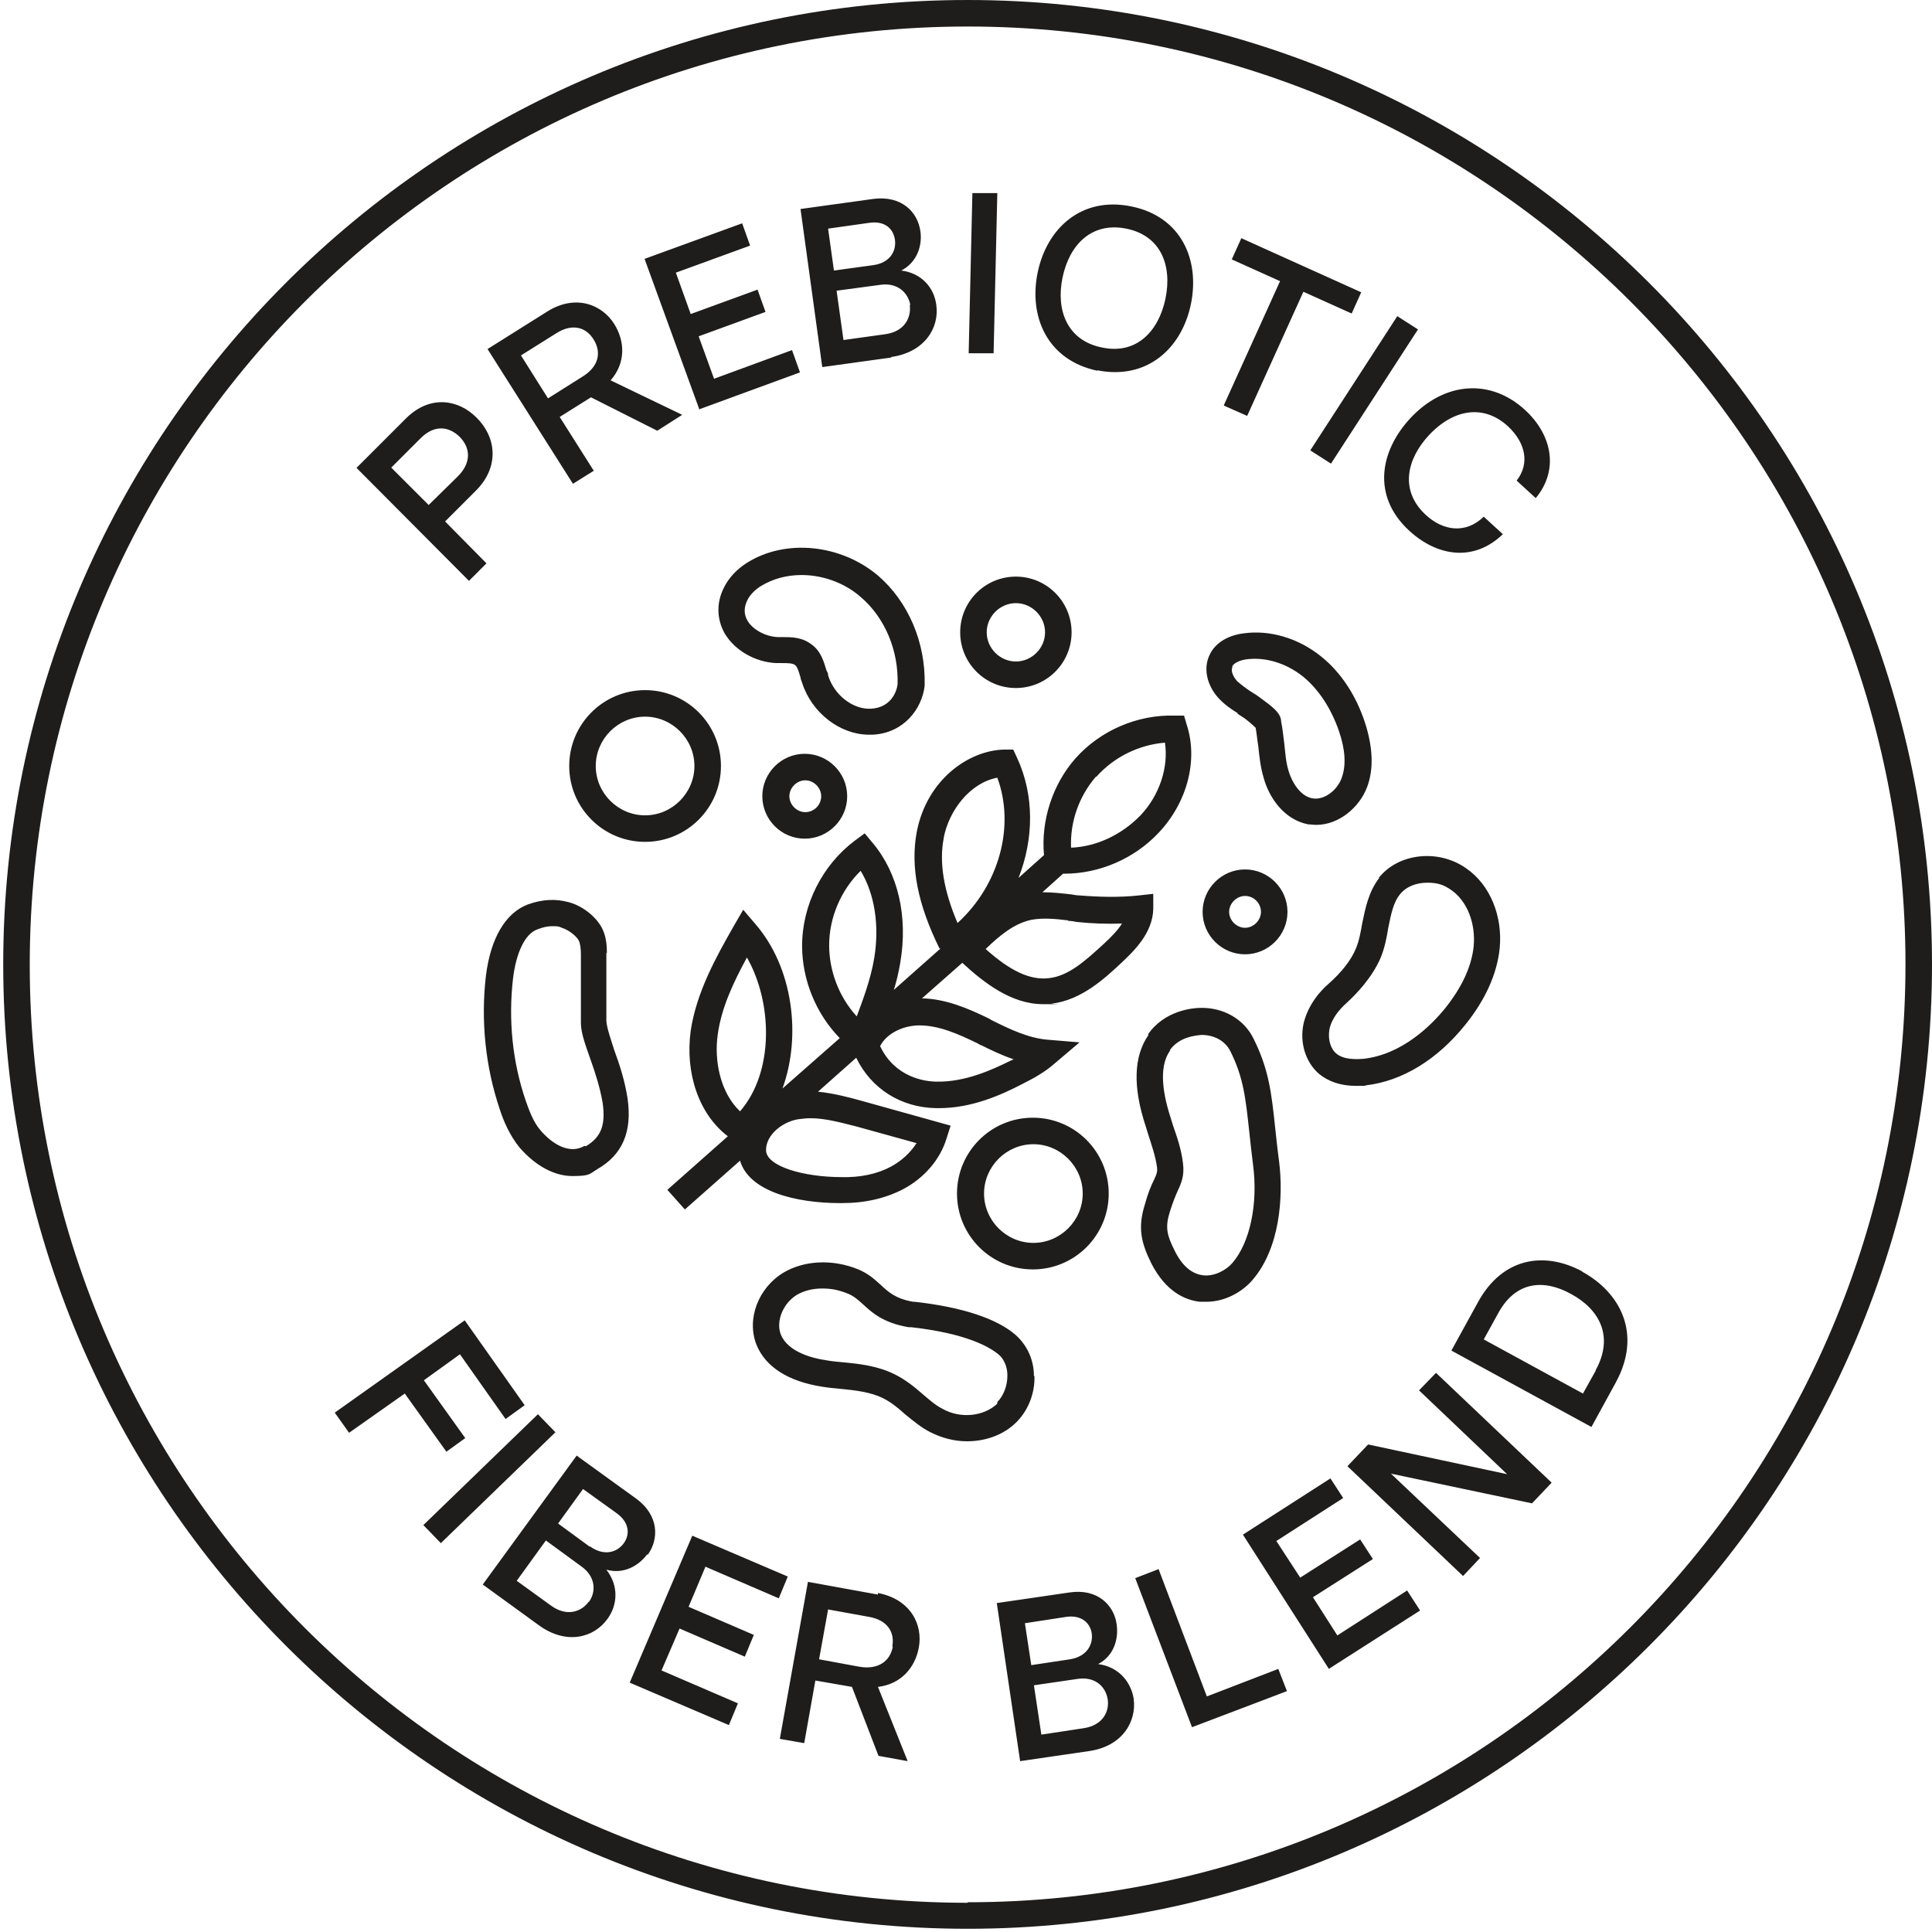 <svg xmlns="http://www.w3.org/2000/svg" fill="none" viewBox="0 0 600 600" height="600" width="600">
<path fill="#1E1D1C" d="M300.5 0C135.264 0 1 134.429 1 299.5C1 464.571 135.429 599 300.5 599C465.571 599 600 464.571 600 299.5C600 134.429 465.571 0 300.5 0ZM300.5 590.928C139.877 590.928 9.237 460.288 9.237 299.665C9.237 139.042 139.877 8.237 300.5 8.237C461.123 8.237 591.763 138.877 591.763 299.5C591.763 460.123 461.123 590.763 300.5 590.763V590.928ZM297.205 370.668C297.205 383.683 307.749 394.226 320.763 394.226C333.778 394.226 344.321 383.683 344.321 370.668C344.321 357.654 333.778 347.11 320.763 347.11C307.749 347.11 297.205 357.654 297.205 370.668ZM336.249 370.668C336.249 379.07 329.33 385.989 320.928 385.989C312.526 385.989 305.607 379.07 305.607 370.668C305.607 362.266 312.526 355.347 320.928 355.347C329.33 355.347 336.249 362.266 336.249 370.668ZM223.895 237.887C223.895 224.872 213.352 214.329 200.337 214.329C187.323 214.329 176.779 224.872 176.779 237.887C176.779 250.901 187.323 261.445 200.337 261.445C213.352 261.445 223.895 250.901 223.895 237.887ZM185.016 237.887C185.016 229.485 191.935 222.566 200.337 222.566C208.739 222.566 215.658 229.485 215.658 237.887C215.658 246.288 208.739 253.208 200.337 253.208C191.935 253.208 185.016 246.288 185.016 237.887ZM315.492 213.67C325.047 213.67 332.789 205.927 332.789 196.372C332.789 186.817 325.047 179.074 315.492 179.074C305.936 179.074 298.194 186.817 298.194 196.372C298.194 205.927 305.936 213.67 315.492 213.67ZM315.492 187.311C320.434 187.311 324.552 191.43 324.552 196.372C324.552 201.314 320.434 205.433 315.492 205.433C310.549 205.433 306.431 201.314 306.431 196.372C306.431 191.43 310.549 187.311 315.492 187.311ZM386.66 296.37C393.908 296.37 399.839 290.439 399.839 283.191C399.839 275.942 393.908 270.011 386.66 270.011C379.411 270.011 373.48 275.942 373.48 283.191C373.48 290.439 379.411 296.37 386.66 296.37ZM386.66 278.248C389.46 278.248 391.602 280.555 391.602 283.191C391.602 285.826 389.296 288.133 386.66 288.133C384.024 288.133 381.718 285.826 381.718 283.191C381.718 280.555 384.024 278.248 386.66 278.248ZM236.745 247.277C236.745 254.526 242.676 260.456 249.924 260.456C257.173 260.456 263.104 254.526 263.104 247.277C263.104 240.028 257.173 234.098 249.924 234.098C242.676 234.098 236.745 240.028 236.745 247.277ZM255.031 247.277C255.031 250.078 252.725 252.219 250.089 252.219C247.453 252.219 245.147 249.913 245.147 247.277C245.147 244.641 247.453 242.335 250.089 242.335C252.725 242.335 255.031 244.641 255.031 247.277ZM356.677 321.411C352.064 328 351.735 337.555 355.853 349.911L356.512 352.053C357.665 355.677 358.819 358.972 359.313 362.431C359.477 363.914 359.313 364.408 358.324 366.55C357.501 368.197 356.512 370.504 355.524 374.128C353.217 381.541 354.535 386.154 357.501 392.249C362.113 401.31 368.209 403.781 372.657 404.276C373.316 404.276 373.975 404.276 374.634 404.276C380.894 404.276 386.166 400.816 388.966 397.521C397.368 387.801 398.686 371.986 397.203 360.454C396.709 356.83 396.38 353.535 396.05 350.57C394.897 339.532 394.073 332.119 389.296 322.564C386.33 316.468 379.905 312.844 372.822 313.009C370.35 313.009 361.619 313.832 356.512 321.246L356.677 321.411ZM363.267 326.188C366.232 321.905 371.504 321.575 373.151 321.411C377.105 321.411 380.4 323.223 382.047 326.353C386.166 334.59 386.825 340.85 387.978 351.558C388.307 354.524 388.637 357.818 389.131 361.607C390.778 373.963 388.142 385.989 382.706 392.249C380.894 394.391 377.105 396.533 373.48 396.039C370.021 395.544 367.056 393.073 364.749 388.296C362.443 383.683 361.784 381.212 363.267 376.434C364.255 373.304 365.079 371.327 365.738 369.845C366.891 367.373 367.879 365.067 367.385 361.278C366.891 356.995 365.573 353.206 364.255 349.417L363.596 347.275C360.466 337.72 360.301 330.471 363.431 326.188H363.267ZM321.093 427.339C321.093 422.232 318.951 417.784 315.492 414.654C309.726 409.547 298.853 405.923 284.026 404.276H283.532C278.095 403.287 275.954 401.31 273.482 399.004C271.67 397.356 269.693 395.544 266.563 394.226C258.491 390.932 249.76 391.426 243.335 395.215C235.427 399.992 231.803 409.712 234.933 417.62C237.734 424.539 244.817 428.987 255.196 430.634C257.173 430.964 258.985 431.128 260.797 431.293C265.74 431.787 270.352 432.282 274.306 434.259C276.613 435.412 278.919 437.224 281.061 439.201C283.532 441.178 286.003 443.319 288.968 444.802C292.592 446.614 296.381 447.603 300.335 447.603C306.101 447.603 311.702 445.626 315.656 441.672C319.281 438.048 321.422 432.776 321.257 427.339H321.093ZM309.726 435.906C305.607 439.86 298.358 440.683 292.757 437.553C290.451 436.4 288.474 434.588 286.332 432.776C283.861 430.634 281.225 428.493 277.93 426.845C272.659 424.209 267.057 423.55 261.621 423.056C259.809 422.891 257.997 422.727 256.349 422.397C252.89 421.903 244.817 420.091 242.511 414.49C240.864 410.371 243.17 404.77 247.453 402.134C249.76 400.816 252.396 400.157 255.361 400.157C258.326 400.157 260.633 400.651 263.433 401.804C265.081 402.463 266.399 403.617 267.881 404.935C270.682 407.57 274.306 410.865 282.214 412.183C282.214 412.183 282.708 412.183 283.037 412.183C300.5 414.16 307.419 418.443 310.055 420.585C311.867 422.068 312.856 424.539 312.856 427.175C312.856 430.305 311.702 433.435 309.726 435.412V435.906ZM188.476 296.04C188.476 293.734 188.311 290.933 186.993 288.298C184.852 284.179 180.403 281.214 176.779 280.225C172.661 279.072 168.542 279.237 163.929 280.884C157.01 283.52 152.397 291.263 150.915 302.96C149.267 316.963 150.75 331.295 155.198 344.474C156.351 348.099 158.328 352.711 161.458 356.501C166.4 362.102 172.166 365.232 177.768 365.232C183.369 365.232 183.039 364.573 185.51 363.09C193.253 358.642 196.383 351.558 194.901 341.18C194.077 335.743 192.43 330.636 190.782 326.188C189.629 322.564 188.476 319.269 188.311 317.127C188.311 314.327 188.311 310.538 188.311 306.749C188.311 302.795 188.311 298.841 188.311 295.876L188.476 296.04ZM181.557 355.842C175.626 359.301 169.531 353.041 167.883 351.064C165.577 348.428 164.259 344.639 163.27 341.839C159.152 329.812 157.834 316.798 159.317 303.948C160.305 295.711 163.106 289.945 166.895 288.627C168.542 287.968 170.025 287.639 171.507 287.639C172.99 287.639 173.484 287.639 174.473 288.133C176.614 288.792 178.921 290.604 179.745 292.087C180.239 293.075 180.403 294.887 180.403 296.37C180.403 299.17 180.403 302.96 180.403 306.749C180.403 310.702 180.403 314.656 180.403 317.622C180.403 320.916 181.886 324.705 183.369 328.989C184.851 333.107 186.334 337.72 187.158 342.498C188.146 349.417 186.664 353.206 181.886 356.006L181.557 355.842ZM384.189 221.577C385.012 222.071 385.671 222.566 386.495 223.06C387.813 224.048 389.131 225.202 389.955 226.025C390.284 227.837 390.449 229.814 390.778 231.791C391.108 234.921 391.437 238.216 392.426 241.511C394.073 247.606 398.686 254.526 406.264 256.008C407.088 256.008 407.911 256.173 408.735 256.173C415.984 256.173 422.244 250.572 424.55 244.476C426.692 238.875 426.362 231.956 423.891 224.378C421.091 215.811 416.313 208.727 410.383 203.95C403.299 198.184 394.403 195.548 386.166 196.701C381.059 197.36 377.27 199.831 375.622 203.456C373.645 207.574 374.798 212.846 378.423 216.8C380.235 218.777 382.377 220.259 384.518 221.577H384.189ZM382.706 206.915C383.2 205.927 384.848 205.103 386.989 204.774C392.92 203.95 399.51 205.927 404.781 210.21C409.559 214.164 413.348 219.93 415.819 227.014C417.796 232.78 418.125 237.722 416.643 241.676C415.325 245.3 411.371 248.595 407.582 247.936C403.793 247.277 401.157 242.829 400.169 239.369C399.345 236.733 399.18 233.933 398.851 230.968C398.521 228.661 398.356 226.355 397.862 224.048C397.862 221.413 394.897 219.271 391.273 216.635C390.449 215.976 389.625 215.482 388.801 214.988C386.989 213.834 385.507 212.681 384.189 211.528C382.871 210.045 382.212 208.233 382.706 207.245V206.915ZM271.011 228.167C280.731 227.673 286.332 220.095 287.156 213.011V212.681C287.485 199.502 282.049 186.817 272.659 178.744C261.127 169.025 243.994 167.213 231.968 174.791C228.837 176.768 226.366 179.403 224.884 182.369C222.413 187.146 222.577 192.253 225.048 196.701C228.179 201.973 234.439 205.597 241.028 205.927C241.687 205.927 242.182 205.927 242.84 205.927C244.488 205.927 246.3 205.927 246.959 206.586C247.783 207.245 248.112 208.892 248.606 210.375C248.606 210.869 248.936 211.528 249.101 212.022C252.066 221.413 260.962 228.167 269.858 228.167C278.754 228.167 270.517 228.167 270.847 228.167H271.011ZM257.173 209.551C257.173 209.057 256.844 208.563 256.679 208.233C255.855 205.597 255.031 202.303 252.066 200.161C249.101 197.855 245.806 197.854 243.005 197.854C242.511 197.854 242.017 197.854 241.523 197.854C237.734 197.69 233.78 195.548 232.132 192.748C230.979 190.771 230.979 188.629 232.132 186.323C232.956 184.675 234.439 183.193 236.251 182.039C240.04 179.733 244.323 178.58 248.936 178.58C255.361 178.58 262.115 180.886 267.222 185.334C274.8 191.759 279.084 201.973 278.754 212.516C278.425 215.152 276.448 219.765 270.517 220.095C264.916 220.424 258.985 215.811 257.173 209.716V209.551ZM428.339 272.647C425.045 276.93 424.056 281.873 423.068 286.65C422.573 289.451 422.079 292.251 421.091 294.558C419.608 298.182 416.643 301.971 412.524 305.595C408.406 309.22 405.77 313.668 404.781 318.116C403.628 323.882 405.44 329.812 409.559 333.437C412.524 335.908 416.478 337.226 421.091 337.226C425.704 337.226 423.232 337.226 424.221 337.061C435.423 335.743 446.296 329.153 455.027 318.281C461.288 310.538 464.912 302.465 465.736 294.558C466.724 284.509 462.77 274.789 455.357 269.682C446.79 263.586 434.27 264.904 428.175 272.647H428.339ZM457.663 293.899C457.004 300.159 454.039 306.584 448.767 313.174C444.484 318.445 435.423 327.506 423.397 328.824C421.256 328.989 417.302 329.153 414.995 327.177C413.183 325.694 412.36 322.729 412.854 319.763C413.513 316.304 415.984 313.503 417.961 311.691C421.42 308.561 426.033 303.619 428.669 297.688C429.987 294.558 430.646 291.263 431.14 288.133C431.964 284.179 432.623 280.39 434.764 277.754C436.741 275.283 439.871 274.13 443.331 274.13C446.79 274.13 448.603 274.954 450.744 276.436C455.686 279.896 458.322 286.815 457.663 293.899ZM292.098 294.558L277.601 307.408C278.425 304.772 279.084 301.971 279.578 299.006C282.049 284.673 278.919 271.164 271.011 261.774L268.54 258.809L265.41 261.115C255.361 268.693 249.101 281.049 249.101 293.734C249.101 304.277 253.384 314.821 260.797 322.399L243.005 338.049C248.936 321.74 246.3 300.488 234.603 286.98L230.814 282.532L227.849 287.639C222.413 297.194 216.317 308.067 214.505 320.093C212.693 333.437 217.141 346.122 226.037 352.876L207.256 369.515L212.693 375.611L229.826 360.454C232.627 370.009 247.124 373.634 260.962 373.634C260.962 373.634 261.292 373.634 261.456 373.634C268.705 373.634 274.965 372.151 280.402 369.35C286.991 365.891 291.933 360.125 293.91 353.7L295.228 349.581L268.046 342.003C263.927 340.85 258.985 339.532 254.043 339.038L265.904 328.494C270.517 338.049 279.743 343.98 290.78 344.145C291.11 344.145 291.275 344.145 291.604 344.145C301.653 344.145 310.714 340.191 317.633 336.567C320.928 334.919 324.552 332.942 327.682 330.142L335.26 323.717L325.376 322.893C319.445 322.399 313.844 319.763 307.913 316.798L307.09 316.304C300.665 313.174 293.746 310.208 286.332 310.043L298.853 299.006C305.607 305.266 314.174 311.856 323.893 311.856C333.613 311.856 325.705 311.856 326.694 311.691C335.919 310.538 343.168 303.783 348.275 299.006C351.899 295.546 357.995 289.945 358.16 282.202V277.589L353.711 278.084C347.616 278.743 341.356 278.578 335.26 278.084C334.437 278.084 333.613 277.919 332.625 277.754C329.659 277.425 326.859 277.095 323.729 277.095L330.153 271.329C330.153 271.329 330.483 271.329 330.648 271.329C341.356 271.329 352.229 266.716 359.807 258.644C368.703 249.254 372.163 236.075 368.538 225.037L367.715 222.236H364.749C353.217 221.907 341.685 226.849 333.943 235.58C326.859 243.653 323.234 254.855 324.223 265.563L316.315 272.647C321.093 260.456 321.257 246.947 315.821 235.251L314.668 232.78H312.032C300.994 232.944 287.815 242.005 284.685 258.479C282.708 269.188 285.014 280.884 291.769 294.558H292.098ZM267.222 270.341C271.67 277.589 273.153 287.474 271.506 297.523C270.352 304.442 267.716 311.197 266.069 315.645C260.633 309.714 257.502 301.642 257.502 293.569C257.502 285.003 261.127 276.436 267.387 270.341H267.222ZM222.907 321.246C224.06 312.844 227.849 304.936 231.968 297.358C239.875 311.197 240.534 332.778 229.826 345.133C223.566 339.203 221.754 329.153 222.907 321.246ZM284.52 355.183C282.708 357.983 280.072 360.454 276.777 362.267C272.494 364.573 267.222 365.726 261.292 365.561C249.76 365.561 237.898 362.266 237.898 357.16C237.898 352.382 243.005 348.428 247.783 347.604C249.101 347.44 250.419 347.275 251.737 347.275C256.514 347.275 261.621 348.758 266.234 349.911L284.685 355.018L284.52 355.183ZM331.801 285.991C332.625 285.991 333.613 286.156 334.437 286.321C339.05 286.815 343.827 286.98 348.44 286.815C347.122 288.957 344.98 291.098 342.674 293.24C336.908 298.512 331.801 303.124 325.705 303.783C319.94 304.442 313.844 301.642 306.101 294.722C310.714 290.274 314.997 286.815 320.269 285.662C323.729 285.003 327.682 285.332 331.636 285.826L331.801 285.991ZM304.619 324.541C307.913 326.188 311.373 327.836 314.833 328.989C314.503 328.989 314.338 329.318 314.009 329.318C307.749 332.448 299.512 336.073 290.945 335.908C287.156 335.908 277.93 334.59 273.318 324.87C275.459 320.752 280.731 318.445 285.509 318.445C291.604 318.445 297.535 321.081 303.63 324.046L304.454 324.541H304.619ZM340.532 241.181C345.969 235.086 353.712 231.297 361.784 230.638C362.937 238.216 360.136 246.947 354.206 253.208C348.44 259.138 340.697 262.927 332.625 263.257C332.295 255.185 335.096 247.277 340.367 241.181H340.532ZM293.087 260.127C294.734 251.725 301.159 243.158 309.726 241.511C315.327 256.667 310.22 274.954 297.37 286.65C293.087 276.601 291.604 267.87 293.087 260.292V260.127ZM151.244 175.12L138.23 161.941L147.62 152.551C155.363 144.972 154.045 135.582 147.949 129.652C142.348 124.05 133.617 122.568 126.204 129.816L110.718 145.302L145.643 180.392L151.079 174.955L151.244 175.12ZM121.426 145.302L130.652 136.076C134.77 131.958 139.218 132.287 142.678 135.582C146.302 139.207 146.302 143.819 142.183 147.938L133.123 156.834L121.426 145.137V145.302ZM184.357 146.126L173.814 129.487L183.534 123.391L204.126 133.77L211.869 128.828L189.629 118.12C194.406 112.683 194.077 105.929 190.782 100.657C186.993 94.562 178.756 91.267 170.025 96.703L151.409 108.4L177.932 150.244L184.522 146.126H184.357ZM161.788 110.377L172.825 103.458C177.768 100.328 182.051 101.645 184.357 105.435C186.828 109.388 186.005 113.836 180.898 116.966L170.189 123.721L161.788 110.377ZM217.141 127.016L200.172 80.394L230.485 69.356L232.956 76.275L209.892 84.677L214.505 97.527L235.262 89.949L237.734 96.868L216.976 104.446L221.754 117.625L245.971 108.729L248.442 115.649L216.976 127.18L217.141 127.016ZM276.777 110.871C287.156 109.388 291.769 101.81 290.78 94.726C290.121 89.455 286.332 84.842 279.907 84.018C284.685 81.547 286.497 76.44 285.838 71.827C285.014 65.897 280.072 60.625 271.176 61.778L248.606 64.908L255.361 114.001L276.777 111.036V110.871ZM282.543 94.726C283.037 98.68 280.896 102.963 274.965 103.787L261.951 105.599L259.809 90.278L273.318 88.466C278.754 87.642 282.049 90.937 282.708 94.726H282.543ZM270.023 69.191C274.8 68.532 277.436 71.004 277.93 74.463C278.425 78.088 276.283 81.712 271.011 82.371L258.985 84.018L257.173 71.004L270.023 69.191ZM308.572 109.718H300.829C300.829 109.553 301.983 59.966 301.983 59.966H309.726C309.726 60.131 308.572 109.718 308.572 109.718ZM340.697 114.99C356.347 118.12 367.056 108.07 369.856 94.397C372.657 80.723 366.891 67.215 351.24 64.084C335.755 60.954 325.046 71.004 322.246 84.677C319.445 98.351 325.211 111.859 340.862 115.154L340.697 114.99ZM329.989 86.16C332.13 75.946 339.05 68.862 349.758 71.004C360.466 73.145 364.09 82.371 361.949 92.749C359.807 102.963 352.888 110.212 342.18 107.906C331.471 105.764 327.847 96.374 329.989 86.16ZM380.07 125.862L397.533 87.313L382.541 80.559L385.507 73.969L422.738 90.773L419.773 97.362L404.781 90.608L387.319 129.157L380.235 126.027L380.07 125.862ZM406.923 139.865L433.941 98.186L440.365 102.304L413.348 143.984L406.923 139.865ZM437.894 129.981C448.767 118.284 463.1 117.625 473.643 127.345C482.045 135.088 484.187 145.961 476.938 154.692L471.007 149.256C475.126 143.984 473.808 137.559 468.372 132.452C461.123 125.698 451.733 126.686 443.825 135.088C436.906 142.501 434.6 152.221 442.672 159.799C448.108 164.906 455.192 165.895 460.793 160.458L466.724 165.895C457.663 174.626 446.296 172.814 437.565 164.741C425.868 153.869 428.669 139.866 438.059 129.816L437.894 129.981ZM138.559 450.733L125.709 432.776L108.411 444.967L103.963 438.707L144.325 410.042L162.941 436.4L157.01 440.683L142.842 420.585L131.64 428.657L144.49 446.614L138.559 450.897V450.733ZM172.496 444.802L136.912 479.233L131.475 473.632L167.059 439.201L172.496 444.802ZM201.161 482.857C204.62 478.08 204.785 470.666 197.537 465.395L179.086 452.051L149.926 492.083L167.389 504.768C175.791 510.863 184.357 508.722 188.641 502.791C191.771 498.508 192.265 492.577 188.311 487.47C193.418 488.953 198.196 486.482 200.996 482.693L201.161 482.857ZM182.875 497.355C180.568 500.649 175.955 502.132 171.178 498.672L160.47 490.93L169.531 478.409L180.568 486.482C185.016 489.612 185.181 494.389 182.875 497.519V497.355ZM183.204 480.386L173.32 473.138L181.062 462.429L191.606 470.007C195.395 472.808 195.724 476.432 193.748 479.233C191.606 482.198 187.487 483.351 183.204 480.221V480.386ZM219.118 486.482L213.846 499.002L234.109 507.733L231.309 514.488L211.045 505.756L205.444 518.771L229.167 528.985L226.366 535.739L195.56 522.56L214.999 476.927L244.653 489.612L241.852 496.366L219.282 486.646L219.118 486.482ZM272.659 495.213L250.913 491.259L242.182 540.023L249.76 541.34L253.219 521.901L264.586 523.878L272.823 545.294L281.884 546.942L272.659 523.878C279.743 523.054 284.191 517.947 285.344 511.687C286.662 504.603 282.873 496.696 272.659 494.719V495.213ZM277.271 511.358C276.448 515.97 272.659 518.606 266.893 517.618L254.372 515.311L257.173 499.826L269.858 502.132C275.624 503.12 277.93 506.91 277.107 511.358H277.271ZM341.026 516.794C345.804 514.323 347.451 509.216 346.792 504.438C345.969 498.508 340.862 493.236 332.13 494.554L309.561 497.849L316.809 546.942L338.226 543.812C348.605 542.329 353.053 534.586 352.064 527.502C351.24 522.395 347.451 517.618 341.026 516.794ZM318.292 504.109L331.142 502.132C335.755 501.473 338.555 503.944 339.05 507.239C339.544 510.863 337.402 514.488 332.295 515.311L320.269 517.124L318.292 504.109ZM336.414 536.728L323.399 538.705L321.093 523.384L334.601 521.407C340.038 520.583 343.333 523.713 343.992 527.667C344.651 531.621 342.344 535.904 336.414 536.728ZM397.039 518.441L399.674 525.196L370.186 536.398L352.558 490.106L359.807 487.305L374.798 526.843L397.039 518.277V518.441ZM437.071 494.06L441.024 500.155L412.689 518.277L386.001 476.597L413.183 459.134L417.137 465.23L396.38 478.574L403.793 489.941L422.409 478.08L426.362 484.175L407.747 496.037L415.325 507.898L437.071 493.895V494.06ZM445.967 426.351L481.88 460.452L475.785 466.877L431.964 457.652L459.64 483.846L454.369 489.447L418.455 455.345L424.88 448.591L468.042 457.817L440.695 431.787L446.131 426.186L445.967 426.351ZM491.435 394.885C479.903 388.625 466.724 390.273 458.981 404.44L450.744 419.432L494.236 443.155L501.814 429.316C510.051 414.16 503.132 401.31 491.271 394.885H491.435ZM495.554 425.692L491.6 432.776L460.793 415.972L465.241 407.9C470.678 397.851 479.409 397.192 487.811 401.804C496.707 406.582 501.32 414.984 495.554 425.527V425.692Z"></path>
</svg>
